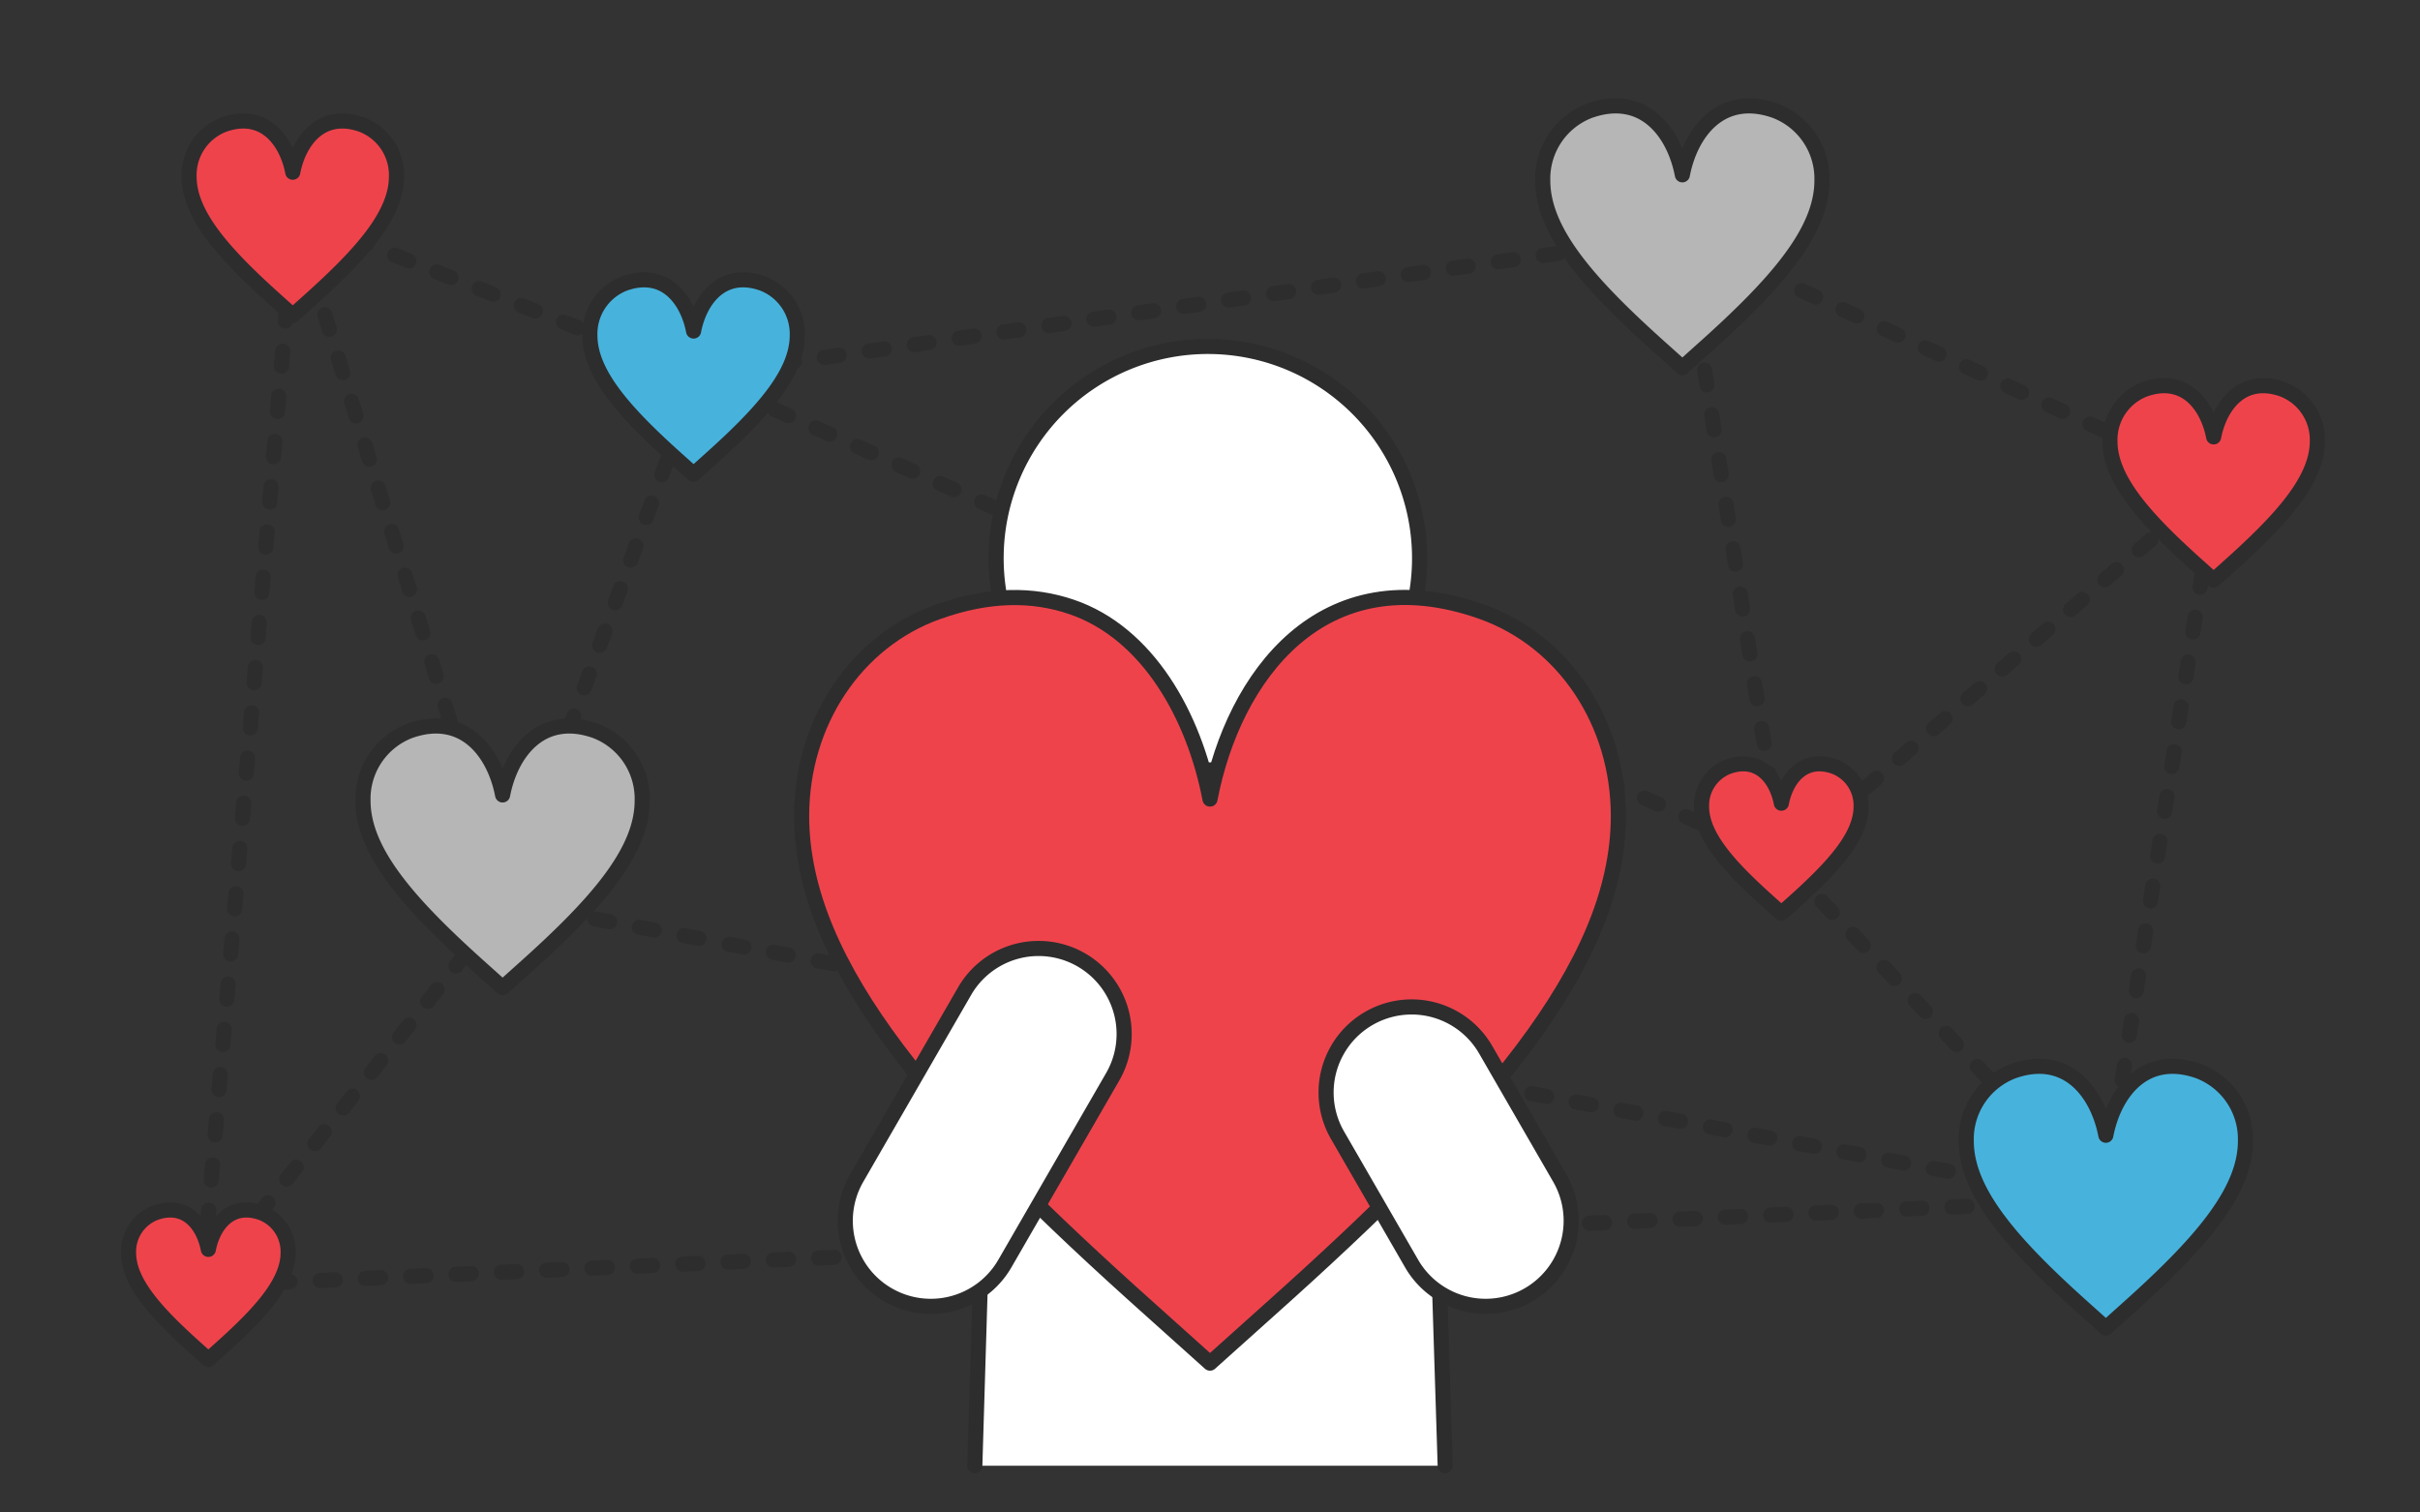 <svg id="illust_value" xmlns="http://www.w3.org/2000/svg" width="320" height="200" viewBox="0 0 320 200">
  <rect x="0" y="0" width="320" height="200" fill="#333333" stroke="none"/>
  <rect id="img" width="320" height="200" fill="none"/>
  <g id="グループ_370" data-name="グループ 370">
    <path id="パス_730" data-name="パス 730" d="M26.726,171.021a1,1,0,0,1-.783-1.622l1.243-1.567a1,1,0,0,1,1.567,1.243l-1.243,1.567A1,1,0,0,1,26.726,171.021Zm3.729-4.7a1,1,0,0,1-.783-1.622l1.243-1.567a1,1,0,0,1,1.567,1.243l-1.243,1.567A1,1,0,0,1,30.456,166.32Zm3.729-4.7A1,1,0,0,1,33.4,160l1.243-1.567a1,1,0,1,1,1.567,1.243l-1.243,1.567A1,1,0,0,1,34.185,161.62Zm243.92-1.916a1,1,0,0,1-.728-.314l-.188-.2a1,1,0,0,1,1.456-1.371l.188.2a1,1,0,0,1-.728,1.686ZM37.915,156.92a1,1,0,0,1-.783-1.622l1.243-1.567a1,1,0,0,1,1.567,1.243L38.7,156.541A1,1,0,0,1,37.915,156.92Zm237.26-.328a1,1,0,0,1-.728-.314l-1.371-1.456a1,1,0,0,1,1.456-1.371l1.371,1.456a1,1,0,0,1-.728,1.686Zm-4.113-4.368a1,1,0,0,1-.728-.314l-1.371-1.456a1,1,0,0,1,1.456-1.371l1.371,1.456a1,1,0,0,1-.728,1.686Zm-229.418,0a1,1,0,0,1-.783-1.622l1.243-1.567a1,1,0,1,1,1.567,1.243l-1.243,1.567A1,1,0,0,1,41.644,152.22Zm225.3-4.364a1,1,0,0,1-.728-.314l-1.371-1.456a1,1,0,0,1,1.456-1.371l1.371,1.456a1,1,0,0,1-.728,1.686ZM45.373,147.52a1,1,0,0,1-.783-1.622l1.243-1.567a1,1,0,1,1,1.567,1.243l-1.243,1.567A1,1,0,0,1,45.373,147.52Zm217.462-4.032a1,1,0,0,1-.728-.314l-1.371-1.456a1,1,0,1,1,1.456-1.371l1.371,1.456a1,1,0,0,1-.728,1.686ZM49.1,142.819a1,1,0,0,1-.783-1.622l1.243-1.567a1,1,0,0,1,1.567,1.243l-1.243,1.567A1,1,0,0,1,49.1,142.819Zm209.619-3.7a1,1,0,0,1-.728-.314l-1.371-1.456a1,1,0,1,1,1.456-1.371l1.371,1.456a1,1,0,0,1-.728,1.686Zm-205.89-1a1,1,0,0,1-.783-1.622l1.243-1.567a1,1,0,1,1,1.567,1.243l-1.243,1.567A1,1,0,0,1,52.832,138.119Zm201.777-3.368a1,1,0,0,1-.728-.314l-1.371-1.456a1,1,0,0,1,1.456-1.371l1.371,1.456a1,1,0,0,1-.728,1.686ZM56.561,133.419a1,1,0,0,1-.783-1.622l1.243-1.567a1,1,0,1,1,1.567,1.243l-1.243,1.567A1,1,0,0,1,56.561,133.419ZM250.5,130.383a1,1,0,0,1-.728-.314l-1.371-1.456a1,1,0,1,1,1.456-1.371l1.371,1.456a1,1,0,0,1-.728,1.686Zm-190.2-1.664a1,1,0,0,1-.783-1.622l1.243-1.567a1,1,0,0,1,1.567,1.243l-1.243,1.567A1,1,0,0,1,60.291,128.719Zm186.092-2.7a1,1,0,0,1-.728-.314l-1.371-1.456a1,1,0,0,1,1.456-1.371l1.371,1.456a1,1,0,0,1-.728,1.686Zm-182.362-2a1,1,0,0,1-.783-1.622l1.243-1.567a1,1,0,0,1,1.567,1.243L64.8,123.64A1,1,0,0,1,64.02,124.019Zm178.249-2.372a1,1,0,0,1-.728-.314l-1.371-1.456a1,1,0,0,1,1.456-1.371L243,119.961a1,1,0,0,1-.728,1.686ZM66.5,119.084a1,1,0,0,1-.955-.706l-.589-1.911a1,1,0,0,1,1.911-.589l.589,1.911a1,1,0,0,1-.956,1.295Zm171.653-1.806a1,1,0,0,1-.728-.314l-1.371-1.456a1,1,0,0,1,1.456-1.371l1.371,1.456a1,1,0,0,1-.728,1.686ZM64.738,113.35a1,1,0,0,1-.955-.706l-.589-1.911a1,1,0,1,1,1.911-.589l.589,1.911a1,1,0,0,1-.956,1.294Zm172.846-.263a1,1,0,0,1-.657-1.755l1.509-1.312a1,1,0,0,1,1.312,1.509l-1.509,1.312A1,1,0,0,1,237.584,113.086Zm4.528-3.937a1,1,0,0,1-.657-1.755l1.509-1.312a1,1,0,0,1,1.312,1.509l-1.509,1.312A1,1,0,0,1,242.112,109.15Zm-179.14-1.535a1,1,0,0,1-.955-.706L61.428,105a1,1,0,0,1,1.911-.588l.589,1.911a1,1,0,0,1-.956,1.295Zm183.668-2.4a1,1,0,0,1-.657-1.755l1.509-1.312a1,1,0,0,1,1.312,1.509l-1.509,1.312A1,1,0,0,1,246.64,105.213ZM61.207,101.881a1,1,0,0,1-.955-.706l-.589-1.911a1,1,0,0,1,1.911-.589l.589,1.911a1,1,0,0,1-.956,1.295Zm189.961-.6a1,1,0,0,1-.657-1.755l1.509-1.312a1,1,0,1,1,1.312,1.509l-1.509,1.312A1,1,0,0,1,251.168,101.277ZM255.7,97.34a1,1,0,0,1-.657-1.755l1.509-1.312a1,1,0,0,1,1.312,1.509l-1.509,1.312A1,1,0,0,1,255.7,97.34ZM59.441,96.146a1,1,0,0,1-.955-.706L57.9,93.529a1,1,0,0,1,1.911-.588l.589,1.911a1,1,0,0,1-.956,1.295ZM260.224,93.4a1,1,0,0,1-.657-1.755l1.509-1.312a1,1,0,1,1,1.312,1.509l-1.509,1.312A1,1,0,0,1,260.224,93.4ZM57.676,90.412a1,1,0,0,1-.955-.706l-.589-1.911a1,1,0,0,1,1.911-.589l.589,1.911a1,1,0,0,1-.956,1.295Zm207.076-.945a1,1,0,0,1-.657-1.755l1.509-1.312a1,1,0,1,1,1.312,1.509l-1.509,1.312A1,1,0,0,1,264.752,89.467Zm4.528-3.937a1,1,0,0,1-.657-1.755l1.509-1.312a1,1,0,1,1,1.312,1.509l-1.509,1.312A1,1,0,0,1,269.28,85.53ZM55.91,84.678a1,1,0,0,1-.955-.706l-.589-1.911a1,1,0,1,1,1.911-.588l.588,1.911a1,1,0,0,1-.956,1.295Zm217.9-3.084a1,1,0,0,1-.657-1.755l1.509-1.312a1,1,0,1,1,1.312,1.509l-1.509,1.312A1,1,0,0,1,273.808,81.594ZM54.145,78.943a1,1,0,0,1-.955-.706L52.6,76.326a1,1,0,0,1,1.911-.589l.588,1.911a1,1,0,0,1-.956,1.295Zm224.191-1.286a1,1,0,0,1-.656-1.755l1.509-1.312A1,1,0,1,1,280.5,76.1l-1.509,1.312A1,1,0,0,1,278.336,77.657Zm4.528-3.937a1,1,0,0,1-.657-1.755l1.509-1.312a1,1,0,1,1,1.312,1.509l-1.509,1.312A1,1,0,0,1,282.865,73.721ZM52.38,73.209a1,1,0,0,1-.955-.706l-.589-1.911A1,1,0,1,1,52.747,70l.588,1.911a1,1,0,0,1-.956,1.295Zm235.013-3.425a1,1,0,0,1-.657-1.755l1.509-1.312a1,1,0,0,1,1.312,1.509l-1.509,1.312A1,1,0,0,1,287.393,69.784ZM50.614,67.475a1,1,0,0,1-.955-.706l-.588-1.911a1,1,0,1,1,1.911-.588l.588,1.911a1,1,0,0,1-.956,1.295Zm241.307-1.627a1,1,0,0,1-.656-1.755l.452-.393a1,1,0,0,1,1.418-.97l.39.181a1,1,0,0,1,.236,1.662l-1.185,1.03A1,1,0,0,1,291.921,65.848Zm-2.836-2.891a1,1,0,0,1-.42-.093l-1.815-.84a1,1,0,1,1,.84-1.815l1.815.84a1,1,0,0,1-.421,1.908ZM48.849,61.74a1,1,0,0,1-.955-.706L47.3,59.123a1,1,0,0,1,1.911-.589l.588,1.911a1,1,0,0,1-.956,1.295Zm234.791-1.3a1,1,0,0,1-.419-.093l-1.815-.84a1,1,0,1,1,.84-1.815l1.815.84a1,1,0,0,1-.421,1.908Zm-5.445-2.521a1,1,0,0,1-.419-.093l-1.815-.84a1,1,0,1,1,.84-1.815l1.815.84a1,1,0,0,1-.421,1.908ZM47.083,56.006a1,1,0,0,1-.955-.706l-.588-1.911a1,1,0,1,1,1.911-.588l.589,1.911a1,1,0,0,1-.956,1.294Zm225.667-.612a1,1,0,0,1-.419-.093l-1.815-.84a1,1,0,1,1,.84-1.815l1.815.84a1,1,0,0,1-.421,1.908Zm-5.445-2.521a1,1,0,0,1-.419-.093l-1.815-.84a1,1,0,1,1,.84-1.815l1.815.84a1,1,0,0,1-.421,1.908ZM92.3,50.627a1,1,0,0,1-.368-.07l-1.047-.414a1,1,0,1,1,.736-1.86l.8.317.6-.086a1,1,0,0,1,.281,1.98l-.865.123A1,1,0,0,1,92.3,50.627Zm169.562-.274a1,1,0,0,1-.419-.093l-1.815-.84a1,1,0,0,1,.84-1.815l1.815.84a1,1,0,0,1-.421,1.908ZM45.318,50.271a1,1,0,0,1-.955-.706l-.588-1.911a1,1,0,1,1,1.911-.589l.588,1.911a1,1,0,0,1-.956,1.295Zm51.8-.329a1,1,0,0,1-.139-1.99l1.98-.281a1,1,0,1,1,.281,1.98l-1.98.281A1.009,1.009,0,0,1,97.122,49.942Zm5.941-.842a1,1,0,0,1-.139-1.99l1.98-.281a1,1,0,0,1,.281,1.98l-1.98.281A1.009,1.009,0,0,1,103.063,49.1Zm-15.532-.36a1,1,0,0,1-.368-.07l-1.86-.736a1,1,0,0,1,.736-1.86l1.86.736a1,1,0,0,1-.368,1.93ZM109,48.258a1,1,0,0,1-.139-1.99l1.98-.281a1,1,0,0,1,.281,1.98l-1.98.281A1.009,1.009,0,0,1,109,48.258Zm147.412-.426a1,1,0,0,1-.419-.093l-1.815-.84a1,1,0,0,1,.84-1.815l1.815.84a1,1,0,0,1-.421,1.908Zm-141.472-.416a1,1,0,0,1-.139-1.99l1.98-.281a1,1,0,1,1,.281,1.98l-1.98.281A1.009,1.009,0,0,1,114.944,47.415Zm5.941-.842a1,1,0,0,1-.139-1.99l1.98-.281a1,1,0,0,1,.281,1.98l-1.98.281A1.009,1.009,0,0,1,120.885,46.573Zm-38.933-.04a1,1,0,0,1-.368-.07l-1.86-.736a1,1,0,1,1,.736-1.86l1.86.736a1,1,0,0,1-.368,1.93Zm44.873-.8a1,1,0,0,1-.139-1.99l1.98-.281a1,1,0,1,1,.281,1.98l-1.98.281A1.009,1.009,0,0,1,126.825,45.731Zm124.146-.42a1,1,0,0,1-.419-.093l-1.815-.84a1,1,0,0,1,.84-1.815l1.815.84a1,1,0,0,1-.421,1.908Zm-118.205-.422a1,1,0,0,1-.139-1.99l1.98-.281a1,1,0,0,1,.281,1.98l-1.98.281A1.009,1.009,0,0,1,132.766,44.889Zm-89.214-.351a1,1,0,0,1-.955-.706l-.588-1.911a1,1,0,1,1,1.911-.589l.589,1.911a1,1,0,0,1-.956,1.294Zm32.821-.212a1,1,0,0,1-.368-.07l-1.86-.736a1,1,0,1,1,.736-1.86l1.86.736a1,1,0,0,1-.368,1.93Zm62.333-.279a1,1,0,0,1-.139-1.99l1.98-.281a1,1,0,1,1,.281,1.98l-1.98.281A1.009,1.009,0,0,1,138.706,44.046Zm5.941-.842a1,1,0,0,1-.139-1.99l1.98-.281a1,1,0,1,1,.281,1.98l-1.98.281A1.009,1.009,0,0,1,144.647,43.2Zm100.879-.414a1,1,0,0,1-.42-.093l-1.815-.84a1,1,0,1,1,.84-1.815l1.815.84a1,1,0,0,1-.421,1.908Zm-94.939-.428a1,1,0,0,1-.139-1.99l1.98-.281a1,1,0,0,1,.281,1.98l-1.98.281A1.009,1.009,0,0,1,150.588,42.362Zm-79.794-.244a1,1,0,0,1-.368-.07l-1.86-.736a1,1,0,0,1,.736-1.86l1.86.736a1,1,0,0,1-.368,1.93Zm85.734-.6a1,1,0,0,1-.139-1.99l1.98-.281a1,1,0,1,1,.281,1.98l-1.98.281A1.009,1.009,0,0,1,156.528,41.519Zm5.941-.842a1,1,0,0,1-.139-1.99l1.98-.281a1,1,0,0,1,.281,1.98l-1.98.281A1.009,1.009,0,0,1,162.469,40.677Zm77.613-.408a1,1,0,0,1-.419-.093l-1.815-.84a1,1,0,1,1,.84-1.815l1.815.84a1,1,0,0,1-.421,1.908ZM65.215,39.91a1,1,0,0,1-.368-.07l-1.86-.736a1,1,0,1,1,.736-1.86l1.86.736a1,1,0,0,1-.368,1.93Zm103.194-.075a1,1,0,0,1-.139-1.99l1.98-.281a1,1,0,1,1,.281,1.98l-1.98.281A1.009,1.009,0,0,1,168.409,39.835Zm5.941-.842a1,1,0,0,1-.139-1.99l1.98-.281a1,1,0,1,1,.281,1.98l-1.98.281A1.009,1.009,0,0,1,174.35,38.992ZM41.787,38.8a1,1,0,0,1-.955-.706l-.589-1.911a1,1,0,0,1,1.911-.588l.588,1.911a1,1,0,0,1-.956,1.295Zm138.5-.653a1,1,0,0,1-.139-1.99l1.98-.281a1,1,0,0,1,.281,1.98l-1.98.281A1.009,1.009,0,0,1,180.29,38.15Zm54.346-.4a1,1,0,0,1-.42-.093l-1.815-.84a1,1,0,0,1,.84-1.815l1.815.84a1,1,0,0,1-.421,1.908Zm-175-.046a1,1,0,0,1-.368-.07l-1.86-.736a1,1,0,0,1,.736-1.86l1.86.736a1,1,0,0,1-.368,1.93Zm126.6-.395a1,1,0,0,1-.139-1.99l1.98-.281a1,1,0,1,1,.281,1.98l-1.98.281A1.009,1.009,0,0,1,186.231,37.308Zm5.941-.842a1,1,0,0,1-.139-1.99l1.98-.281a1,1,0,0,1,.281,1.98l-1.98.281A1.009,1.009,0,0,1,192.172,36.465Zm5.941-.842a1,1,0,0,1-.139-1.99l1.98-.281a1,1,0,1,1,.281,1.98l-1.98.281A1.009,1.009,0,0,1,198.112,35.623ZM54.057,35.495a1,1,0,0,1-.368-.07l-1.86-.736a1,1,0,1,1,.736-1.86l1.86.736a1,1,0,0,1-.368,1.93Zm175.135-.267a1,1,0,0,1-.42-.093l-1.815-.84a1,1,0,1,1,.84-1.815l1.815.84a1,1,0,0,1-.421,1.908Zm-25.139-.447a1,1,0,0,1-.139-1.99l1.98-.281a1,1,0,0,1,.281,1.98l-1.98.281A1.009,1.009,0,0,1,204.053,34.781Zm5.941-.842a1,1,0,0,1-.139-1.99l1.98-.281a1,1,0,0,1,.281,1.98l-1.98.281A1.009,1.009,0,0,1,209.993,33.938ZM48.478,33.287a1,1,0,0,1-.368-.07l-1.86-.736a1,1,0,1,1,.736-1.86l1.86.736a1,1,0,0,1-.368,1.93ZM215.934,33.1a1,1,0,0,1-.139-1.99l1.98-.281a1,1,0,1,1,.281,1.98l-1.98.281A1.009,1.009,0,0,1,215.934,33.1ZM40.021,33.068a1,1,0,0,1-.955-.706l-.588-1.911a1,1,0,0,1,1.562-1.09,1,1,0,0,1,1.368-.948l1.86.736a1,1,0,1,1-.736,1.86l-1.86-.736a1,1,0,0,1-.186-.1l.492,1.6a1,1,0,0,1-.956,1.295Zm183.726-.362a1,1,0,0,1-.42-.093l-.92-.426-.392.056a1,1,0,0,1-.281-1.98l.684-.1a1,1,0,0,1,.561.083l1.188.55a1,1,0,0,1-.421,1.908Z" fill="#2d2d2d"/>
    <path id="線_140" data-name="線 140" d="M.176,140.483q-.043,0-.087,0a1,1,0,0,1-.91-1.082l.172-1.993a1,1,0,0,1,1.993.172l-.172,1.993A1,1,0,0,1,.176,140.483Zm.515-5.978q-.043,0-.087,0a1,1,0,0,1-.91-1.082l.172-1.993a1,1,0,1,1,1.993.172l-.172,1.993A1,1,0,0,1,.691,134.505Zm.515-5.978q-.043,0-.087,0a1,1,0,0,1-.91-1.082l.172-1.993a1,1,0,1,1,1.993.172L2.2,127.613A1,1,0,0,1,1.207,128.527Zm.515-5.978q-.043,0-.087,0a1,1,0,0,1-.91-1.082L.9,119.471a1,1,0,1,1,1.993.172l-.172,1.993A1,1,0,0,1,1.722,122.549Zm.515-5.978q-.043,0-.087,0a1,1,0,0,1-.91-1.082l.172-1.993a1,1,0,1,1,1.993.172l-.172,1.993A1,1,0,0,1,2.237,116.572Zm.515-5.978q-.043,0-.087,0a1,1,0,0,1-.91-1.082l.172-1.993a1,1,0,0,1,1.993.172l-.172,1.993A1,1,0,0,1,2.753,110.594Zm.515-5.978q-.043,0-.087,0a1,1,0,0,1-.91-1.082l.172-1.993a1,1,0,0,1,1.993.172L4.263,103.7A1,1,0,0,1,3.268,104.616Zm.515-5.978q-.043,0-.087,0a1,1,0,0,1-.91-1.082l.172-1.993a1,1,0,0,1,1.993.172l-.172,1.993A1,1,0,0,1,3.783,98.638ZM4.3,92.66q-.043,0-.087,0a1,1,0,0,1-.91-1.082l.172-1.993a1,1,0,0,1,1.993.172l-.172,1.993A1,1,0,0,1,4.3,92.66Zm.515-5.978q-.043,0-.087,0a1,1,0,0,1-.91-1.082L3.988,83.6a1,1,0,1,1,1.993.172l-.172,1.993A1,1,0,0,1,4.814,86.682ZM5.329,80.7q-.043,0-.087,0a1,1,0,0,1-.91-1.082L4.5,77.626A1,1,0,1,1,6.5,77.8L6.324,79.79A1,1,0,0,1,5.329,80.7Zm.515-5.978q-.043,0-.087,0a1,1,0,0,1-.91-1.082l.172-1.993a1,1,0,1,1,1.993.172l-.172,1.993A1,1,0,0,1,5.844,74.727Zm.515-5.978q-.043,0-.087,0a1,1,0,0,1-.91-1.082l.172-1.993a1,1,0,1,1,1.993.172l-.172,1.993A1,1,0,0,1,6.359,68.749Zm.515-5.978q-.043,0-.087,0a1,1,0,0,1-.91-1.082l.172-1.993a1,1,0,1,1,1.993.172L7.87,61.857A1,1,0,0,1,6.875,62.771Zm.515-5.978q-.043,0-.087,0a1,1,0,0,1-.91-1.082l.172-1.993a1,1,0,1,1,1.993.172l-.172,1.993A1,1,0,0,1,7.39,56.793Zm.515-5.978q-.043,0-.087,0a1,1,0,0,1-.91-1.082l.172-1.993a1,1,0,0,1,1.993.172L8.9,49.9A1,1,0,0,1,7.905,50.815Zm.515-5.978q-.043,0-.087,0a1,1,0,0,1-.91-1.082l.172-1.993a1,1,0,1,1,1.993.172l-.172,1.993A1,1,0,0,1,8.421,44.838Zm.515-5.978q-.043,0-.087,0a1,1,0,0,1-.91-1.082l.172-1.993a1,1,0,1,1,1.993.172l-.172,1.993A1,1,0,0,1,8.936,38.86Zm.515-5.978q-.043,0-.087,0a1,1,0,0,1-.91-1.082L8.625,29.8a1,1,0,1,1,1.993.172l-.172,1.993A1,1,0,0,1,9.451,32.882ZM9.966,26.9q-.043,0-.087,0a1,1,0,0,1-.91-1.082l.172-1.993A1,1,0,1,1,11.133,24l-.172,1.993A1,1,0,0,1,9.966,26.9Zm.515-5.978q-.043,0-.087,0a1,1,0,0,1-.91-1.082l.172-1.993a1,1,0,0,1,1.993.172l-.172,1.993A1,1,0,0,1,10.482,20.926ZM11,14.948q-.043,0-.087,0A1,1,0,0,1,10,13.862l.172-1.993a1,1,0,0,1,1.993.172l-.172,1.993A1,1,0,0,1,11,14.948Zm.515-5.978q-.043,0-.087,0a1,1,0,0,1-.91-1.082l.172-1.993a1,1,0,0,1,1.993.172l-.172,1.993A1,1,0,0,1,11.512,8.971Zm.515-5.978q-.043,0-.087,0a1,1,0,0,1-.91-1.082L11.2-.086A1,1,0,0,1,12.284-1a1,1,0,0,1,.91,1.082l-.172,1.993A1,1,0,0,1,12.027,2.993Z" transform="translate(26.727 28.506)" fill="#2d2d2d"/>
    <path id="線_141" data-name="線 141" d="M.081,70.536a1,1,0,0,1-.94-1.342l.684-1.879A1,1,0,1,1,1.705,68l-.684,1.879A1,1,0,0,1,.081,70.536ZM2.134,64.9a1,1,0,0,1-.94-1.342l.684-1.879a1,1,0,1,1,1.879.684L3.073,64.24A1,1,0,0,1,2.134,64.9ZM4.186,59.26a1,1,0,0,1-.94-1.342l.684-1.879a1,1,0,0,1,1.879.684L5.126,58.6A1,1,0,0,1,4.186,59.26Zm2.052-5.638A1,1,0,0,1,5.3,52.28L5.983,50.4a1,1,0,1,1,1.879.684l-.684,1.879A1,1,0,0,1,6.239,53.622Zm2.052-5.638a1,1,0,0,1-.94-1.342l.684-1.879a1,1,0,1,1,1.879.684l-.684,1.879A1,1,0,0,1,8.291,47.984Zm2.052-5.638A1,1,0,0,1,9.4,41l.684-1.879a1,1,0,0,1,1.879.684l-.684,1.879A1,1,0,0,1,10.344,42.346ZM12.4,36.708a1,1,0,0,1-.94-1.342l.684-1.879a1,1,0,1,1,1.879.684l-.684,1.879A1,1,0,0,1,12.4,36.708Zm2.052-5.638a1,1,0,0,1-.94-1.342l.684-1.879a1,1,0,0,1,1.879.684l-.684,1.879A1,1,0,0,1,14.448,31.07ZM16.5,25.432a1,1,0,0,1-.94-1.342l.684-1.879a1,1,0,0,1,1.879.684l-.684,1.879A1,1,0,0,1,16.5,25.432Zm2.052-5.638a1,1,0,0,1-.94-1.342l.684-1.879a1,1,0,1,1,1.879.684l-.684,1.879A1,1,0,0,1,18.553,19.794Zm2.052-5.638a1,1,0,0,1-.94-1.342l.684-1.879a1,1,0,0,1,1.879.684L21.546,13.5A1,1,0,0,1,20.606,14.156Zm2.052-5.638a1,1,0,0,1-.94-1.342L22.4,5.3a1,1,0,1,1,1.879.684L23.6,7.859A1,1,0,0,1,22.658,8.518ZM24.711,2.88a1,1,0,0,1-.94-1.342l.684-1.879a1,1,0,0,1,1.282-.6,1,1,0,0,1,.6,1.282l-.684,1.879A1,1,0,0,1,24.711,2.88Z" transform="translate(66.903 49.626)" fill="#2d2d2d"/>
    <path id="線_142" data-name="線 142" d="M12.6,80a1,1,0,0,1-.986-.843L11.3,77.184a1,1,0,0,1,1.975-.315l.315,1.975A1,1,0,0,1,12.6,80Zm-.945-5.925a1,1,0,0,1-.986-.843l-.315-1.975a1,1,0,0,1,1.975-.315l.315,1.975a1,1,0,0,1-.989,1.158Zm-.945-5.925a1,1,0,0,1-.986-.843L9.41,65.333a1,1,0,0,1,1.975-.315l.315,1.975a1,1,0,0,1-.989,1.158Zm-.945-5.925a1,1,0,0,1-.986-.843l-.315-1.975a1,1,0,0,1,1.975-.315l.315,1.975a1,1,0,0,1-.989,1.158ZM8.821,56.3a1,1,0,0,1-.986-.843l-.315-1.975a1,1,0,1,1,1.975-.315l.315,1.975A1,1,0,0,1,8.821,56.3Zm-.945-5.925a1,1,0,0,1-.986-.843l-.315-1.975a1,1,0,0,1,1.975-.315l.315,1.975a1,1,0,0,1-.989,1.158ZM6.93,44.451a1,1,0,0,1-.986-.843l-.315-1.975A1,1,0,1,1,7.6,41.318l.315,1.975a1,1,0,0,1-.989,1.158Zm-.945-5.925A1,1,0,0,1,5,37.683l-.315-1.975a1,1,0,1,1,1.975-.315l.315,1.975a1,1,0,0,1-.989,1.158ZM5.04,32.6a1,1,0,0,1-.986-.843l-.315-1.975a1,1,0,1,1,1.975-.315l.315,1.975A1,1,0,0,1,5.04,32.6Zm-.945-5.925a1,1,0,0,1-.986-.843l-.315-1.975a1,1,0,1,1,1.975-.315l.315,1.975a1,1,0,0,1-.989,1.158ZM3.15,20.75a1,1,0,0,1-.986-.843l-.315-1.975a1,1,0,1,1,1.975-.315l.315,1.975A1,1,0,0,1,3.15,20.75ZM2.2,14.825a1,1,0,0,1-.986-.843L.9,12.008a1,1,0,1,1,1.975-.315l.315,1.975A1,1,0,0,1,2.2,14.825ZM1.259,8.9a1,1,0,0,1-.986-.843L-.042,6.083a1,1,0,1,1,1.975-.315l.315,1.975A1,1,0,0,1,1.259,8.9ZM.314,2.975a1,1,0,0,1-.986-.843L-.988.158A1,1,0,0,1-.158-.988a1,1,0,0,1,1.145.83L1.3,1.817A1,1,0,0,1,.314,2.975Z" transform="translate(222.56 31.156)" fill="#2d2d2d"/>
    <path id="線_143" data-name="線 143" d="M143.429,65.073a1,1,0,0,1-.407-.087L141.2,64.17a1,1,0,0,1,.816-1.826l1.826.816a1,1,0,0,1-.408,1.913Zm-5.478-2.447a1,1,0,0,1-.407-.087l-1.826-.816a1,1,0,1,1,.816-1.826l1.826.816a1,1,0,0,1-.408,1.913Zm-5.478-2.447a1,1,0,0,1-.407-.087l-1.826-.816a1,1,0,0,1,.816-1.826l1.826.816a1,1,0,0,1-.408,1.913Zm-5.478-2.447a1,1,0,0,1-.407-.087l-1.826-.816A1,1,0,0,1,125.577,55l1.826.816a1,1,0,0,1-.408,1.913Zm-5.478-2.447a1,1,0,0,1-.407-.087l-1.826-.816a1,1,0,1,1,.816-1.826l1.826.816a1,1,0,0,1-.408,1.913Zm-5.478-2.447a1,1,0,0,1-.407-.087l-1.826-.816a1,1,0,0,1,.816-1.826l1.826.816a1,1,0,0,1-.408,1.913ZM110.56,50.39a1,1,0,0,1-.407-.087l-1.826-.816a1,1,0,0,1,.816-1.826l1.826.816a1,1,0,0,1-.408,1.913Zm-5.478-2.447a1,1,0,0,1-.407-.087l-1.826-.816a1,1,0,1,1,.816-1.826l1.826.816a1,1,0,0,1-.408,1.913ZM99.6,45.5a1,1,0,0,1-.407-.087l-1.826-.816a1,1,0,0,1,.816-1.826l1.826.816A1,1,0,0,1,99.6,45.5Zm-5.478-2.447a1,1,0,0,1-.407-.087l-1.826-.816a1,1,0,0,1,.816-1.826l1.826.816a1,1,0,0,1-.408,1.913ZM88.647,40.6a1,1,0,0,1-.407-.087L86.414,39.7a1,1,0,0,1,.816-1.826l1.826.816a1,1,0,0,1-.408,1.913Zm-5.478-2.447a1,1,0,0,1-.407-.087l-1.826-.816a1,1,0,1,1,.816-1.826l1.826.816a1,1,0,0,1-.408,1.913Zm-5.478-2.447a1,1,0,0,1-.407-.087L75.457,34.8a1,1,0,0,1,.816-1.826l1.826.816a1,1,0,0,1-.408,1.913Zm-5.478-2.447a1,1,0,0,1-.407-.087l-1.826-.816a1,1,0,0,1,.816-1.826l1.826.816a1,1,0,0,1-.408,1.913Zm-5.478-2.447a1,1,0,0,1-.407-.087L64.5,29.909a1,1,0,1,1,.816-1.826l1.826.816a1,1,0,0,1-.408,1.913Zm-5.478-2.447a1,1,0,0,1-.407-.087l-1.826-.816a1,1,0,0,1,.816-1.826l1.826.816a1,1,0,0,1-.408,1.913Zm-5.478-2.447a1,1,0,0,1-.407-.087l-1.826-.816a1,1,0,1,1,.816-1.826L56.186,24a1,1,0,0,1-.408,1.913ZM50.3,23.47a1,1,0,0,1-.407-.087l-1.826-.816a1,1,0,1,1,.816-1.826l1.826.816A1,1,0,0,1,50.3,23.47Zm-5.478-2.447a1,1,0,0,1-.407-.087l-1.826-.816a1,1,0,1,1,.816-1.826l1.826.816a1,1,0,0,1-.408,1.913Zm-5.478-2.447a1,1,0,0,1-.407-.087l-1.826-.816a1,1,0,1,1,.816-1.826l1.826.816a1,1,0,0,1-.408,1.913Zm-5.478-2.447a1,1,0,0,1-.407-.087l-1.826-.816a1,1,0,1,1,.816-1.826l1.826.816a1,1,0,0,1-.408,1.913Zm-5.478-2.447a1,1,0,0,1-.407-.087l-1.826-.816a1,1,0,0,1,.816-1.826l1.826.816a1,1,0,0,1-.408,1.913Zm-5.478-2.447a1,1,0,0,1-.407-.087l-1.826-.816a1,1,0,1,1,.816-1.826l1.826.816a1,1,0,0,1-.408,1.913ZM17.43,8.787a1,1,0,0,1-.407-.087L15.2,7.884a1,1,0,1,1,.816-1.826l1.826.816a1,1,0,0,1-.408,1.913ZM11.952,6.34a1,1,0,0,1-.407-.087L9.718,5.437a1,1,0,0,1,.816-1.826l1.826.816a1,1,0,0,1-.408,1.913ZM6.474,3.892a1,1,0,0,1-.407-.087L4.24,2.989a1,1,0,0,1,.816-1.826l1.826.816a1,1,0,0,1-.408,1.913ZM1,1.445a1,1,0,0,1-.407-.087l-1-.445A1,1,0,0,1-.913-.408,1,1,0,0,1,.408-.913l1,.445A1,1,0,0,1,1,1.445Z" transform="translate(92.298 49.626)" fill="#2d2d2d"/>
    <path id="線_144" data-name="線 144" d="M3.628,12.153a1,1,0,0,1-.044-2l2-.09a1,1,0,1,1,.09,2l-2,.09Zm5.994-.27a1,1,0,0,1-.044-2l2-.09a1,1,0,0,1,.09,2l-2,.09Zm5.994-.27a1,1,0,0,1-.044-2l2-.09a1,1,0,1,1,.09,2l-2,.09Zm5.994-.27a1,1,0,0,1-.044-2l2-.09a1,1,0,1,1,.09,2l-2,.09Zm5.994-.27a1,1,0,0,1-.044-2l2-.09a1,1,0,1,1,.09,2l-2,.09ZM33.6,10.8a1,1,0,0,1-.044-2l2-.09a1,1,0,0,1,.09,2l-2,.09Zm5.994-.27a1,1,0,0,1-.044-2l2-.09a1,1,0,0,1,.09,2l-2,.09Zm5.994-.27a1,1,0,0,1-.044-2l2-.09a1,1,0,1,1,.09,2l-2,.09Zm5.994-.27a1,1,0,0,1-.044-2l2-.09a1,1,0,1,1,.09,2l-2,.09Zm5.994-.27a1,1,0,0,1-.044-2l2-.09a1,1,0,0,1,.09,2l-2,.09Zm5.994-.27a1,1,0,0,1-.044-2l2-.09a1,1,0,1,1,.09,2l-2,.09Zm5.994-.27a1,1,0,0,1-.044-2l2-.09a1,1,0,1,1,.09,2l-2,.09Zm5.994-.27a1,1,0,0,1-.044-2l2-.09a1,1,0,1,1,.09,2l-2,.09Zm5.994-.27a1,1,0,0,1-.044-2l2-.09a1,1,0,0,1,.09,2l-2,.09Zm5.994-.27a1,1,0,0,1-.044-2l2-.09a1,1,0,1,1,.09,2l-2,.09Zm5.994-.27a1,1,0,0,1-.044-2l2-.09a1,1,0,0,1,.09,2l-2,.09Zm5.994-.27a1,1,0,0,1-.044-2l2-.09a1,1,0,1,1,.09,2l-2,.09Zm5.994-.27a1,1,0,0,1-.044-2l2-.09a1,1,0,0,1,.09,2l-2,.09Zm5.994-.27a1,1,0,0,1-.044-2l2-.09a1,1,0,0,1,.09,2l-2,.09Zm5.994-.27a1,1,0,0,1-.044-2l2-.09a1,1,0,1,1,.09,2l-2,.09Zm5.994-.27a1,1,0,0,1-.044-2l2-.09a1,1,0,1,1,.09,2l-2,.09Zm5.994-.27a1,1,0,0,1-.044-2l2-.09a1,1,0,0,1,.09,2l-2,.09Zm5.994-.27a1,1,0,0,1-.044-2l2-.09a1,1,0,0,1,.09,2l-2,.09Zm5.994-.27a1,1,0,0,1-.044-2l2-.09a1,1,0,1,1,.09,2l-2,.09Zm5.994-.27a1,1,0,0,1-.044-2l2-.09a1,1,0,1,1,.09,2l-2,.09Zm5.994-.27a1,1,0,0,1-.044-2l2-.09a1,1,0,0,1,.09,2l-2,.09Zm5.994-.27a1,1,0,0,1-.044-2l2-.09a1,1,0,0,1,.09,2l-2,.09Zm5.994-.27a1,1,0,0,1-.044-2l2-.09a1,1,0,1,1,.09,2l-2,.09Zm5.994-.27a1,1,0,0,1-.044-2l2-.09a1,1,0,0,1,.09,2l-2,.09Zm5.994-.27a1,1,0,0,1-.044-2l2-.09a1,1,0,1,1,.09,2l-2,.09Zm5.994-.27a1,1,0,0,1-.044-2l2-.09a1,1,0,0,1,.09,2l-2,.09Zm5.994-.27a1,1,0,0,1-.044-2l2-.09a1,1,0,0,1,.09,2l-2,.09Zm5.994-.27a1,1,0,0,1-.044-2l2-.09a1,1,0,1,1,.09,2l-2,.09Zm5.994-.27a1,1,0,0,1-.044-2l2-.09a1,1,0,1,1,.09,2l-2,.09Zm5.994-.27a1,1,0,0,1-.044-2l2-.09a1,1,0,0,1,.09,2l-2,.09Zm5.994-.27a1,1,0,0,1-.044-2l2-.09a1,1,0,0,1,.09,2l-2,.09Zm5.994-.27a1,1,0,0,1-.044-2l2-.09a1,1,0,1,1,.09,2l-2,.09Zm5.994-.27a1,1,0,0,1-.044-2l2-.09a1,1,0,1,1,.09,2l-2,.09ZM231.4,1.9a1,1,0,0,1-.044-2l2-.09a1,1,0,0,1,.09,2l-2,.09Zm5.994-.27a1,1,0,0,1-.044-2l2-.09a1,1,0,0,1,.09,2l-2,.09Zm5.994-.27a1,1,0,0,1-.044-2l2-.09a1,1,0,1,1,.09,2l-2,.09Zm5.994-.27a1,1,0,0,1-.044-2l2-.09a1,1,0,0,1,1.044.954A1,1,0,0,1,251.423,1l-2,.09Z" transform="translate(26.727 158.704)" fill="#2d2d2d"/>
    <path id="線_145" data-name="線 145" d="M208.42,39.8a1,1,0,0,1-.184-.017l-1.966-.366a1,1,0,0,1,.366-1.966l1.966.366a1,1,0,0,1-.182,1.983Zm-5.9-1.1a1.006,1.006,0,0,1-.184-.017l-1.966-.366a1,1,0,0,1,.366-1.966l1.966.366a1,1,0,0,1-.182,1.983Zm-5.9-1.1a1,1,0,0,1-.184-.017l-1.966-.366a1,1,0,0,1,.366-1.966l1.966.366a1,1,0,0,1-.182,1.983Zm-5.9-1.1a1,1,0,0,1-.184-.017l-1.966-.366a1,1,0,1,1,.366-1.966l1.966.366a1,1,0,0,1-.182,1.983Zm-5.9-1.1a1,1,0,0,1-.184-.017l-1.966-.366a1,1,0,1,1,.366-1.966l1.966.366a1,1,0,0,1-.182,1.983Zm-5.9-1.1a1,1,0,0,1-.184-.017l-1.966-.366a1,1,0,1,1,.366-1.966l1.966.366a1,1,0,0,1-.182,1.983Zm-5.9-1.1a1,1,0,0,1-.184-.017l-1.966-.366a1,1,0,0,1,.366-1.966l1.966.366a1,1,0,0,1-.182,1.983Zm-5.9-1.1a1.006,1.006,0,0,1-.184-.017l-1.966-.366a1,1,0,0,1,.366-1.966l1.966.366a1,1,0,0,1-.182,1.983Zm-5.9-1.1a1,1,0,0,1-.184-.017l-1.966-.366a1,1,0,0,1,.366-1.966l1.966.366a1,1,0,0,1-.182,1.983Zm-5.9-1.1a1,1,0,0,1-.184-.017l-1.966-.366a1,1,0,1,1,.366-1.966l1.966.366a1,1,0,0,1-.182,1.983Zm-5.9-1.1a1,1,0,0,1-.184-.017l-1.966-.366a1,1,0,1,1,.366-1.966l1.966.366a1,1,0,0,1-.182,1.983Zm-5.9-1.1a1,1,0,0,1-.184-.017l-1.966-.366a1,1,0,1,1,.366-1.966l1.966.366a1,1,0,0,1-.182,1.983Zm-5.9-1.1a1,1,0,0,1-.184-.017l-1.966-.366a1,1,0,1,1,.366-1.966l1.966.366a1,1,0,0,1-.182,1.983Zm-5.9-1.1a1,1,0,0,1-.184-.017l-1.966-.366a1,1,0,0,1,.366-1.966l1.966.366a1,1,0,0,1-.182,1.983Zm-5.9-1.1a1,1,0,0,1-.184-.017l-1.966-.366a1,1,0,0,1,.366-1.966l1.966.366a1,1,0,0,1-.182,1.983Zm-5.9-1.1a1,1,0,0,1-.184-.017l-1.966-.366a1,1,0,1,1,.366-1.966l1.966.366a1,1,0,0,1-.182,1.983Zm-5.9-1.1a1,1,0,0,1-.184-.017l-1.966-.366a1,1,0,0,1,.366-1.966l1.966.366a1,1,0,0,1-.182,1.983Zm-5.9-1.1a1,1,0,0,1-.184-.017l-1.966-.366a1,1,0,1,1,.366-1.966l1.966.366a1,1,0,0,1-.182,1.983Zm-5.9-1.1a1.006,1.006,0,0,1-.184-.017l-1.966-.366a1,1,0,0,1,.366-1.966l1.966.366a1,1,0,0,1-.182,1.983Zm-5.9-1.1a1,1,0,0,1-.184-.017L94.2,18.554a1,1,0,0,1,.366-1.966l1.966.366a1,1,0,0,1-.182,1.983Zm-5.9-1.1a1,1,0,0,1-.184-.017L88.3,17.456a1,1,0,1,1,.366-1.966l1.966.366a1,1,0,0,1-.182,1.983Zm-5.9-1.1a1,1,0,0,1-.184-.017L82.4,16.358a1,1,0,1,1,.366-1.966l1.966.366a1,1,0,0,1-.182,1.983Zm-5.9-1.1a1,1,0,0,1-.184-.017L76.5,15.259a1,1,0,0,1,.366-1.966l1.966.366a1,1,0,0,1-.182,1.983Zm-5.9-1.1a1,1,0,0,1-.184-.017L70.6,14.161a1,1,0,0,1,.366-1.966l1.966.366a1,1,0,0,1-.182,1.983Zm-5.9-1.1a1,1,0,0,1-.184-.017L64.7,13.063a1,1,0,1,1,.366-1.966l1.966.366a1,1,0,0,1-.182,1.983Zm-5.9-1.1a1,1,0,0,1-.184-.017L58.8,11.965A1,1,0,1,1,59.169,10l1.966.366a1,1,0,0,1-.182,1.983Zm-5.9-1.1a1,1,0,0,1-.184-.017L52.9,10.867A1,1,0,0,1,53.271,8.9l1.966.366a1,1,0,0,1-.182,1.983Zm-5.9-1.1a1,1,0,0,1-.184-.017l-1.966-.366A1,1,0,0,1,47.372,7.8l1.966.366a1,1,0,0,1-.182,1.983Zm-5.9-1.1a1,1,0,0,1-.184-.017L41.107,8.67A1,1,0,0,1,41.474,6.7l1.966.366a1,1,0,0,1-.182,1.983Zm-5.9-1.1a1,1,0,0,1-.184-.017l-1.966-.366a1,1,0,0,1,.366-1.966l1.966.366a1,1,0,0,1-.182,1.983Zm-5.9-1.1a1,1,0,0,1-.184-.017L29.31,6.474a1,1,0,0,1,.366-1.966l1.966.366a1,1,0,0,1-.182,1.983Zm-5.9-1.1a1,1,0,0,1-.184-.017l-1.966-.366a1,1,0,1,1,.366-1.966l1.966.366a1,1,0,0,1-.182,1.983Zm-5.9-1.1a1,1,0,0,1-.184-.017l-1.966-.366a1,1,0,1,1,.366-1.966l1.966.366a1,1,0,0,1-.182,1.983Zm-5.9-1.1a1,1,0,0,1-.184-.017l-1.966-.366a1,1,0,0,1,.366-1.966l1.966.366a1,1,0,0,1-.182,1.983Zm-5.9-1.1a1,1,0,0,1-.184-.017L5.716,2.081A1,1,0,0,1,6.082.115L8.048.481a1,1,0,0,1-.182,1.983Zm-5.9-1.1a1,1,0,0,1-.184-.017L-.183.983a1,1,0,0,1-.8-1.166,1,1,0,0,1,1.166-.8l1.966.366a1,1,0,0,1-.182,1.983Z" transform="translate(66.903 119.385)" fill="#2d2d2d"/>
    <path id="線_146" data-name="線 146" d="M0,95.887a1.007,1.007,0,0,1-.157-.012,1,1,0,0,1-.832-1.144l.01-.064A1,1,0,0,1,1,94.979l-.01.065A1,1,0,0,1,0,95.887Zm.635-4.015a1,1,0,0,1-.989-1.156l.312-1.975a1,1,0,1,1,1.975.312l-.312,1.975A1,1,0,0,1,.636,91.872Zm.937-5.926a1,1,0,0,1-.989-1.156L.9,82.814a1,1,0,0,1,1.975.312L2.559,85.1A1,1,0,0,1,1.573,85.945Zm.937-5.926a1,1,0,0,1-.989-1.156l.312-1.975a1,1,0,0,1,1.975.312L3.5,79.175A1,1,0,0,1,2.51,80.019Zm.937-5.926a1,1,0,0,1-.989-1.156l.312-1.975a1,1,0,0,1,1.975.312l-.312,1.975A1,1,0,0,1,3.447,74.092Zm.937-5.926a1,1,0,0,1-.989-1.156l.312-1.975a1,1,0,0,1,1.975.312L5.37,67.322A1,1,0,0,1,4.383,68.166ZM5.32,62.24a1,1,0,0,1-.989-1.156l.312-1.975a1,1,0,0,1,1.975.312L6.307,61.4A1,1,0,0,1,5.32,62.24Zm.937-5.926a1,1,0,0,1-.989-1.156l.312-1.975a1,1,0,0,1,1.975.312l-.312,1.975A1,1,0,0,1,6.257,56.313Zm.937-5.926a1,1,0,0,1-.989-1.156l.312-1.975a1,1,0,0,1,1.975.312l-.312,1.975A1,1,0,0,1,7.194,50.387Zm.937-5.926A1,1,0,0,1,7.142,43.3l.312-1.975a1,1,0,0,1,1.975.312l-.312,1.975A1,1,0,0,1,8.131,44.46Zm.937-5.926a1,1,0,0,1-.989-1.156L8.391,35.4a1,1,0,0,1,1.975.312l-.312,1.975A1,1,0,0,1,9.068,38.534ZM10,32.608a1,1,0,0,1-.989-1.156l.312-1.975a1,1,0,0,1,1.975.312l-.312,1.975A1,1,0,0,1,10,32.608Zm.937-5.926a1,1,0,0,1-.989-1.156l.312-1.975a1,1,0,0,1,1.975.312l-.312,1.975A1,1,0,0,1,10.941,26.681Zm.937-5.926a1,1,0,0,1-.989-1.156l.312-1.975a1,1,0,0,1,1.975.312l-.312,1.975A1,1,0,0,1,11.878,20.755Zm.937-5.926a1,1,0,0,1-.989-1.156l.312-1.975a1,1,0,0,1,1.975.312L13.8,13.984A1,1,0,0,1,12.815,14.828ZM13.752,8.9a1,1,0,0,1-.989-1.156l.312-1.975a1,1,0,0,1,1.975.312l-.312,1.975A1,1,0,0,1,13.752,8.9Zm.937-5.926A1,1,0,0,1,13.7,1.819l.312-1.975a1,1,0,0,1,1.144-.832A1,1,0,0,1,15.988.156l-.312,1.975A1,1,0,0,1,14.689,2.976Z" transform="translate(278.105 63.817)" fill="#2d2d2d"/>
    <g id="heart" transform="translate(204 14)">
      <path id="heart-2" data-name="heart" d="M19.46,10.115C20.512,4.62,24.511-.923,31.752,1.648a9.613,9.613,0,0,1,6.168,9.231c0,6.857-6.276,13.841-15.784,22.334l-2.676,2.4-2.676-2.4C7.276,24.719,1,17.736,1,10.878A9.613,9.613,0,0,1,7.168,1.648C14.409-.923,18.408,4.62,19.46,10.115Z" transform="translate(-1 -1)" fill="#b6b6b6" stroke="#2d2d2d" stroke-linecap="round" stroke-linejoin="round" stroke-width="2"/>
    </g>
    <g id="heart-3" data-name="heart" transform="translate(260 141)">
      <path id="heart-4" data-name="heart" d="M19.46,10.115C20.512,4.62,24.511-.923,31.752,1.648a9.613,9.613,0,0,1,6.168,9.231c0,6.857-6.276,13.841-15.784,22.334l-2.676,2.4-2.676-2.4C7.276,24.719,1,17.736,1,10.878A9.613,9.613,0,0,1,7.168,1.648C14.409-.923,18.408,4.62,19.46,10.115Z" transform="translate(-1 -1)" fill="#47b3dd" stroke="#2d2d2d" stroke-linecap="round" stroke-linejoin="round" stroke-width="2"/>
    </g>
    <g id="heart-5" data-name="heart" transform="translate(48 96)">
      <path id="heart-6" data-name="heart" d="M19.46,10.115C20.512,4.62,24.511-.923,31.752,1.648a9.613,9.613,0,0,1,6.168,9.231c0,6.857-6.276,13.841-15.784,22.334l-2.676,2.4-2.676-2.4C7.276,24.719,1,17.736,1,10.878A9.613,9.613,0,0,1,7.168,1.648C14.409-.923,18.408,4.62,19.46,10.115Z" transform="translate(-1 -1)" fill="#b6b6b6" stroke="#2d2d2d" stroke-linecap="round" stroke-linejoin="round" stroke-width="2"/>
    </g>
    <g id="heart-7" data-name="heart" transform="translate(78 37)">
      <path id="heart-8" data-name="heart" d="M14.713,7.771c.782-4.082,3.752-8.2,9.131-6.29a7.141,7.141,0,0,1,4.582,6.857c0,5.094-4.662,10.282-11.725,16.591l-1.988,1.783-1.988-1.783C5.662,18.62,1,13.432,1,8.338A7.141,7.141,0,0,1,5.582,1.481C10.961-.429,13.932,3.689,14.713,7.771Z" transform="translate(-1 -1)" fill="#47b3dd" stroke="#2d2d2d" stroke-linecap="round" stroke-linejoin="round" stroke-width="2"/>
    </g>
    <g id="heart-9" data-name="heart" transform="translate(25 16)">
      <path id="heart-10" data-name="heart" d="M14.713,7.771c.782-4.082,3.752-8.2,9.131-6.29a7.141,7.141,0,0,1,4.582,6.857c0,5.094-4.662,10.282-11.725,16.591l-1.988,1.783-1.988-1.783C5.662,18.62,1,13.432,1,8.338A7.141,7.141,0,0,1,5.582,1.481C10.961-.429,13.932,3.689,14.713,7.771Z" transform="translate(-1 -1)" fill="#ef434c" stroke="#2d2d2d" stroke-linecap="round" stroke-linejoin="round" stroke-width="2"/>
    </g>
    <g id="heart-11" data-name="heart" transform="translate(225 101)">
      <path id="heart-12" data-name="heart" d="M11.549,6.208c.6-3.14,2.886-6.307,7.024-4.838A5.493,5.493,0,0,1,22.1,6.645c0,3.918-3.586,7.909-9.019,12.762l-1.529,1.372-1.529-1.372C4.586,14.554,1,10.563,1,6.645A5.493,5.493,0,0,1,4.525,1.37C8.663-.1,10.947,3.069,11.549,6.208Z" transform="translate(-1 -1)" fill="#ef434c" stroke="#2d2d2d" stroke-linecap="round" stroke-linejoin="round" stroke-width="2"/>
    </g>
    <g id="heart-13" data-name="heart" transform="translate(17 160)">
      <path id="heart-14" data-name="heart" d="M11.549,6.208c.6-3.14,2.886-6.307,7.024-4.838A5.493,5.493,0,0,1,22.1,6.645c0,3.918-3.586,7.909-9.019,12.762l-1.529,1.372-1.529-1.372C4.586,14.554,1,10.563,1,6.645A5.493,5.493,0,0,1,4.525,1.37C8.663-.1,10.947,3.069,11.549,6.208Z" transform="translate(-1 -1)" fill="#ef434c" stroke="#2d2d2d" stroke-linecap="round" stroke-linejoin="round" stroke-width="2"/>
    </g>
    <g id="heart-15" data-name="heart" transform="translate(279 51)">
      <path id="heart-16" data-name="heart" d="M14.713,7.771c.782-4.082,3.752-8.2,9.131-6.29a7.141,7.141,0,0,1,4.582,6.857c0,5.094-4.662,10.282-11.725,16.591l-1.988,1.783-1.988-1.783C5.662,18.62,1,13.432,1,8.338A7.141,7.141,0,0,1,5.582,1.481C10.961-.429,13.932,3.689,14.713,7.771Z" transform="translate(-1 -1)" fill="#ef434c" stroke="#2d2d2d" stroke-linecap="round" stroke-linejoin="round" stroke-width="2"/>
    </g>
    <g id="グループ_264" data-name="グループ 264">
      <circle id="楕円形_23" data-name="楕円形 23" cx="28" cy="28" r="28" transform="translate(131.724 45.817)" fill="#fff"/>
      <path id="楕円形_23_-_アウトライン" data-name="楕円形 23 - アウトライン" d="M28-1A29.007,29.007,0,0,1,39.288,54.721,29.007,29.007,0,0,1,16.712,1.279,28.819,28.819,0,0,1,28-1Zm0,56A27.007,27.007,0,0,0,38.509,3.121,27.007,27.007,0,0,0,17.491,52.879,26.83,26.83,0,0,0,28,55Z" transform="translate(131.724 45.817)" fill="#2d2d2d"/>
      <path id="パス_749" data-name="パス 749" d="M128.9,193.817l2.281-75.688a10.359,10.359,0,0,1,10.368-10.1H178.35a10.358,10.358,0,0,1,10.368,10.1l2.386,75.688" fill="#fff"/>
      <path id="パス_749_-_アウトライン" data-name="パス 749 - アウトライン" d="M128.9,194.817h-.031a1,1,0,0,1-.969-1.03l2.281-75.682a11.18,11.18,0,0,1,3.427-7.855,11.349,11.349,0,0,1,7.941-3.225H178.35a11.35,11.35,0,0,1,7.941,3.225,11.177,11.177,0,0,1,3.426,7.855l2.386,75.682a1,1,0,0,1-2,.063l-2.386-75.688s0-.009,0-.013a9.19,9.19,0,0,0-2.819-6.463,9.36,9.36,0,0,0-6.549-2.661H141.545a9.36,9.36,0,0,0-6.548,2.66,9.193,9.193,0,0,0-2.82,6.463v.012L129.9,193.847A1,1,0,0,1,128.9,194.817Z" fill="#2d2d2d"/>
      <g id="heart-17" data-name="heart" transform="translate(106 79)">
        <path id="heart-18" data-name="heart" d="M55,27.662C58.078,11.59,69.775-4.626,90.957,2.9,101.852,6.766,109,17.567,109,29.9c0,20.058-18.359,40.488-46.171,65.33L55,102.25l-7.829-7.023C19.359,70.385,1,49.955,1,29.9,1,17.567,8.148,6.766,19.043,2.9,25.779.5,31.556.513,36.657,2.242,46.793,5.673,52.9,16.7,55,27.662Z" transform="translate(-1 -1)" fill="#ef434c" stroke="#2d2d2d" stroke-linecap="round" stroke-linejoin="round" stroke-width="2"/>
      </g>
      <path id="パス_753" data-name="パス 753" d="M206.249,155.774l-9.795-16.966a11.31,11.31,0,0,0-19.59,11.311l9.795,16.965a11.31,11.31,0,0,0,19.59-11.31Z" fill="#fff"/>
      <path id="パス_753_-_アウトライン" data-name="パス 753 - アウトライン" d="M196.464,173.741h0a12.305,12.305,0,0,1-10.671-6.157L176,150.619a12.314,12.314,0,0,1,10.651-18.468,12.306,12.306,0,0,1,10.671,6.157l9.795,16.966a12.313,12.313,0,0,1-10.651,18.467Zm-9.816-39.59a10.314,10.314,0,0,0-8.919,15.468l9.795,16.965a10.305,10.305,0,0,0,8.939,5.157h0a10.313,10.313,0,0,0,8.918-15.467l-9.795-16.966a10.306,10.306,0,0,0-8.939-5.157Z" fill="#2d2d2d"/>
      <path id="パス_755" data-name="パス 755" d="M142.993,126.937a11.31,11.31,0,0,0-15.45,4.14l-14.259,24.7a11.31,11.31,0,1,0,19.59,11.31l14.259-24.7A11.31,11.31,0,0,0,142.993,126.937Z" fill="#fff"/>
      <path id="パス_755_-_アウトライン" data-name="パス 755 - アウトライン" d="M137.347,124.42h0A12.312,12.312,0,0,1,148,142.887l-14.259,24.7a12.31,12.31,0,1,1-21.322-12.31l14.259-24.7a12.3,12.3,0,0,1,10.67-6.157Zm-14.279,47.322a10.306,10.306,0,0,0,8.94-5.157l14.259-24.7a10.313,10.313,0,0,0-8.919-15.467h0a10.3,10.3,0,0,0-8.938,5.157l-14.259,24.7a10.313,10.313,0,0,0,8.918,15.467Z" fill="#2d2d2d"/>
    </g>
    <rect id="長方形_514" data-name="長方形 514" width="320" height="200" fill="none"/>
  </g>
</svg>
